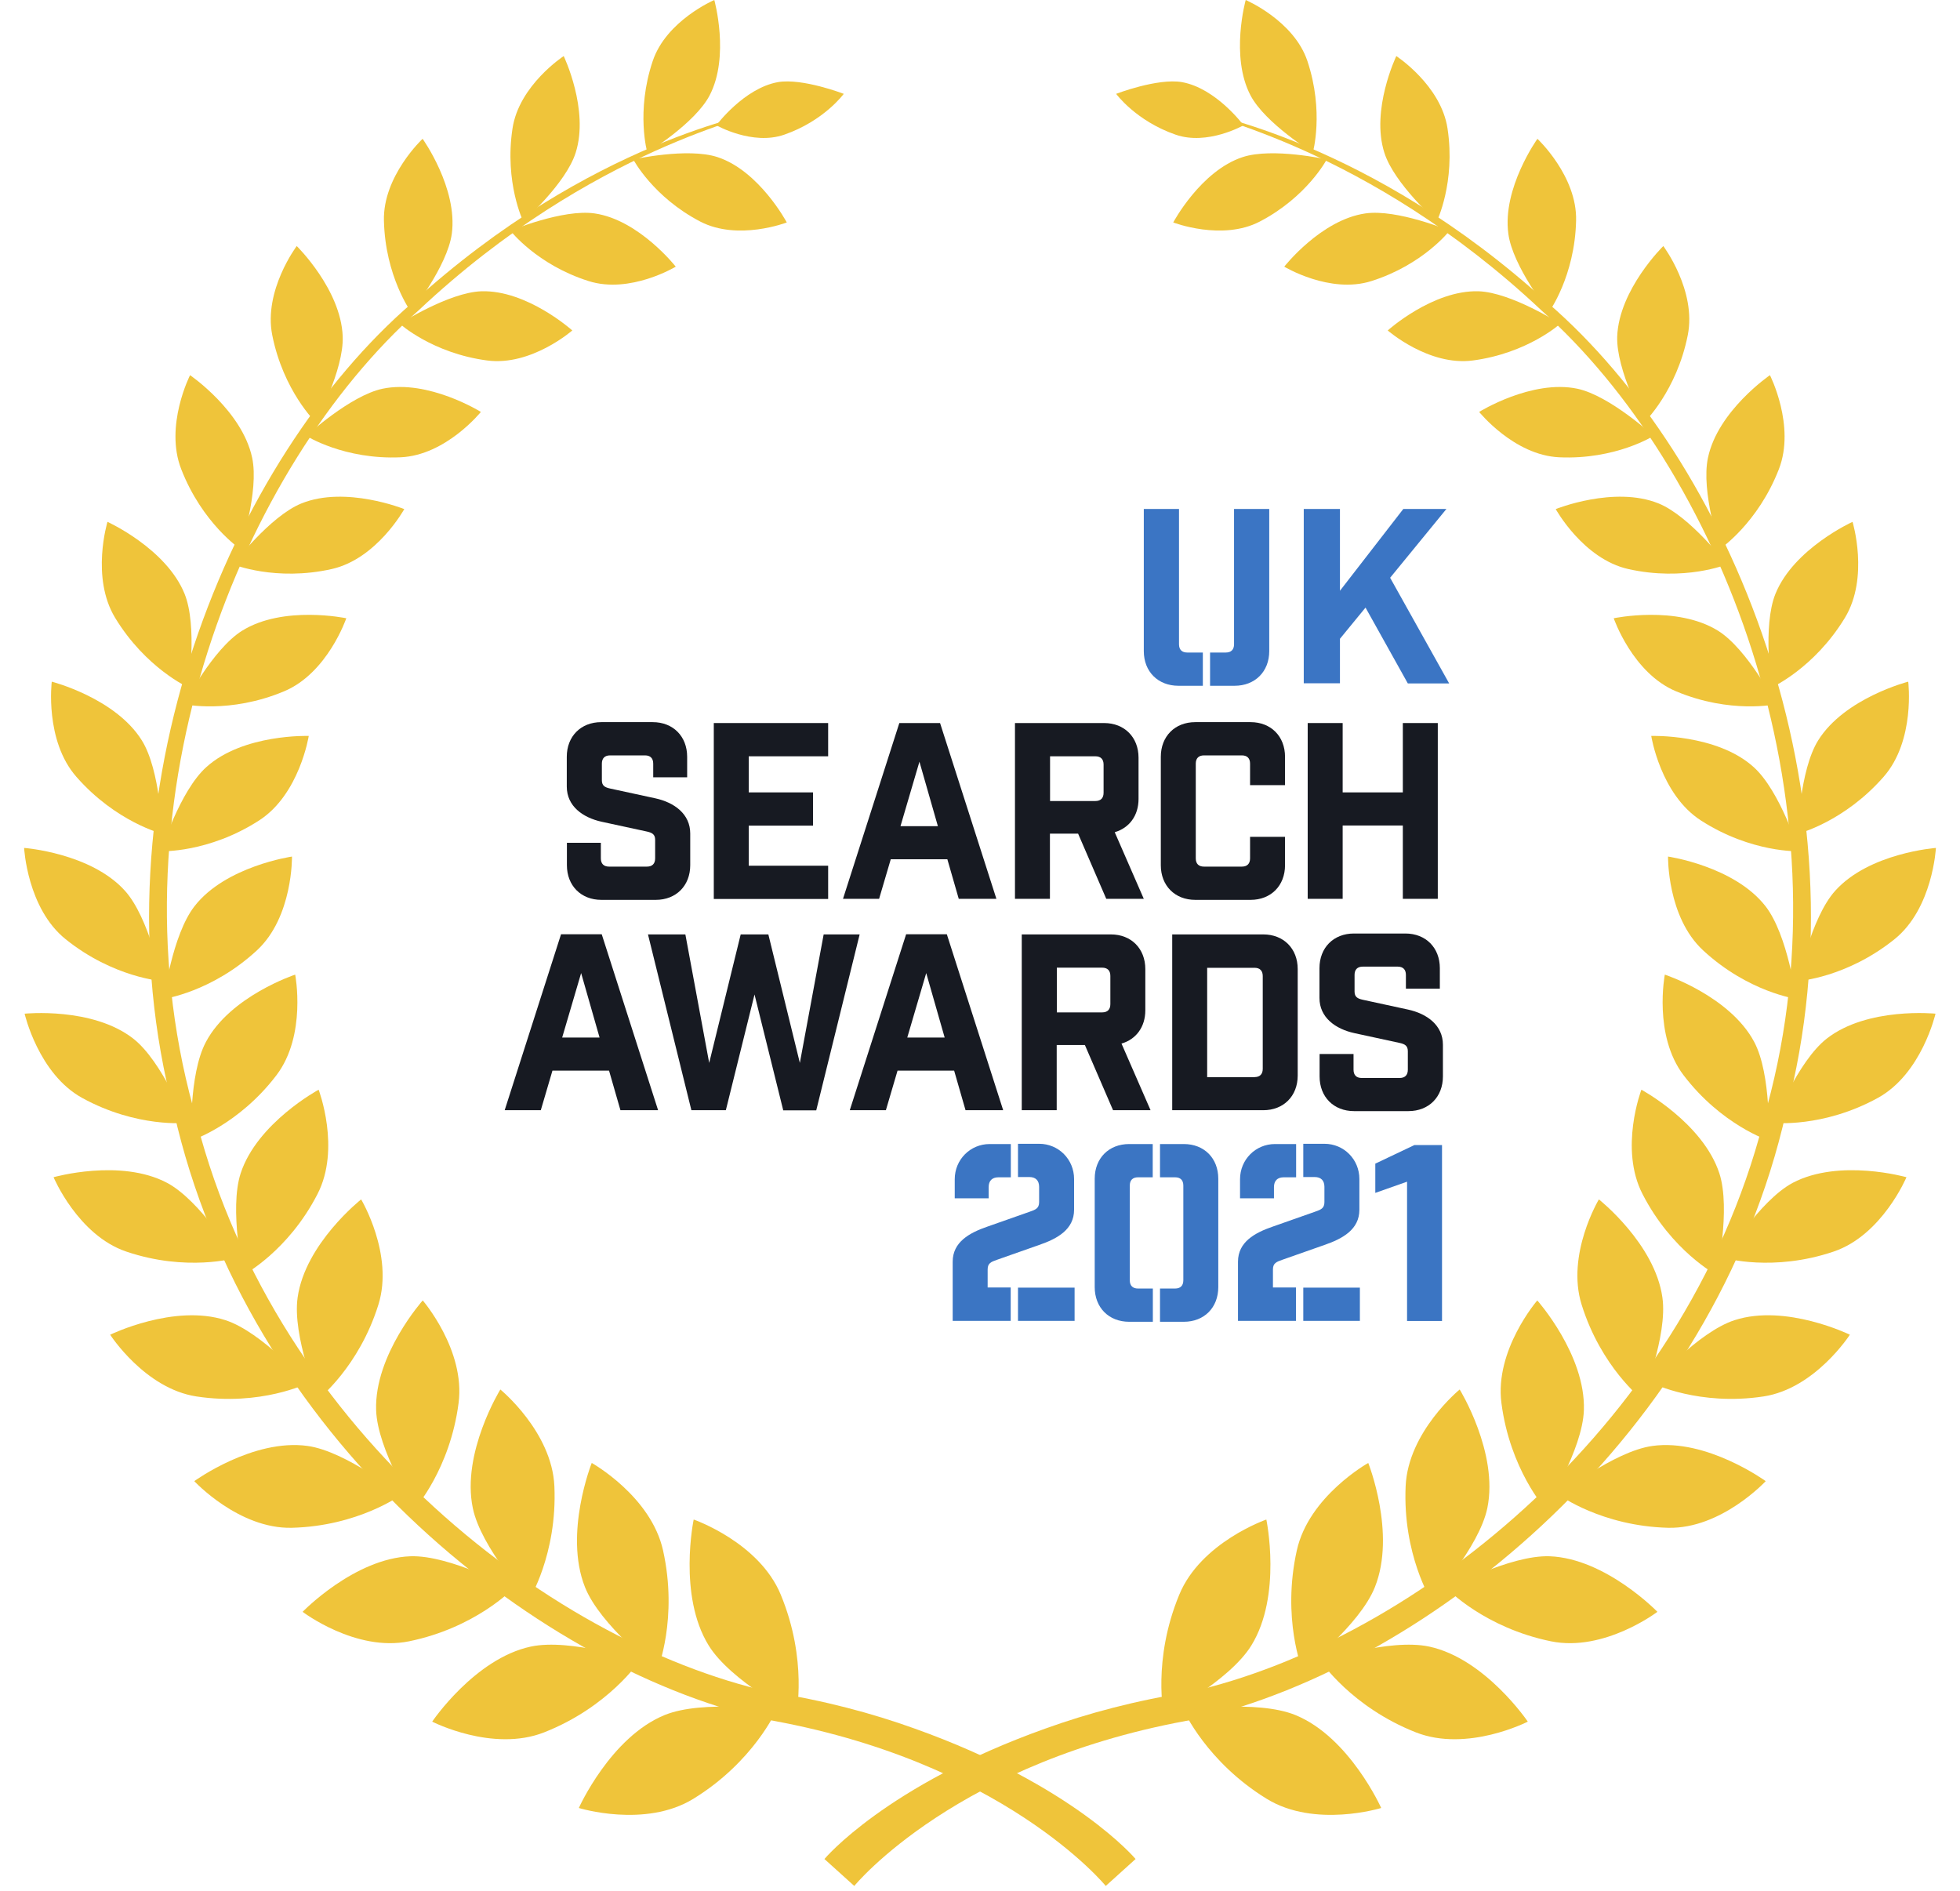 <svg width="171" height="165" viewBox="0 0 171 165" fill="none" xmlns="http://www.w3.org/2000/svg">
<path d="M96.471 164.54C96.471 164.54 87.5 153.543 66.553 149.967C46.164 145.177 21.497 125.151 15.174 97.028C7.845 69.176 20.179 40.052 35.953 26.435C51.616 12.144 66.296 9.928 66.005 9.737C66.363 10.165 51.806 12.717 36.534 27.065C21.14 40.761 9.42 69.502 16.85 96.612C23.307 123.993 47.449 143.164 67.178 147.617C71.904 148.348 76.116 149.484 79.803 150.811C93.723 155.781 99.074 162.19 99.074 162.19L96.471 164.54Z" fill="#EFC43A"/>
<path d="M74.531 164.54C74.531 164.54 83.502 153.543 104.449 149.967C124.837 145.177 149.493 125.151 155.828 97.028C163.156 69.176 150.823 40.052 135.048 26.435C119.385 12.144 104.706 9.928 105.007 9.737C104.65 10.165 119.207 12.717 134.467 27.065C149.862 40.761 161.581 69.502 154.152 96.612C147.695 123.993 123.541 143.164 103.823 147.617C99.097 148.348 94.886 149.484 91.199 150.811C77.279 155.781 71.928 162.19 71.928 162.19L74.531 164.54Z" fill="#EFC43A"/>
<path d="M60.52 132.572C60.52 132.572 66.229 134.551 68.117 139.128C70.486 144.851 69.458 149.653 69.458 149.653C69.458 149.653 63.738 146.662 61.828 143.558C59.135 139.195 60.52 132.572 60.52 132.572Z" fill="#EFC43A"/>
<path d="M50.5 157.738C50.5 157.738 56.276 159.525 60.488 156.939C65.749 153.712 67.727 149.226 67.727 149.226C67.727 149.226 61.348 148.258 57.985 149.63C53.259 151.564 50.5 157.738 50.5 157.738Z" fill="#EFC43A"/>
<path d="M51.626 127.636C51.626 127.636 56.799 130.526 57.849 135.271C59.167 141.208 57.369 145.661 57.369 145.661C57.369 145.661 52.353 141.793 51.034 138.464C49.18 133.786 51.626 127.636 51.626 127.636Z" fill="#EFC43A"/>
<path d="M37.707 150.204C37.707 150.204 42.98 152.913 47.482 151.137C53.102 148.922 55.772 144.93 55.772 144.93C55.772 144.93 49.784 142.906 46.298 143.659C41.405 144.716 37.707 150.204 37.707 150.204Z" fill="#EFC43A"/>
<path d="M43.652 121.227C43.652 121.227 48.154 124.904 48.367 129.66C48.635 135.608 46.143 139.6 46.143 139.6C46.143 139.6 41.954 135.012 41.25 131.571C40.245 126.748 43.652 121.227 43.652 121.227Z" fill="#EFC43A"/>
<path d="M26.402 140.624C26.402 140.624 31.027 144.143 35.675 143.199C41.473 142.018 44.724 138.633 44.724 138.633C44.724 138.633 39.283 135.653 35.798 135.777C30.905 135.968 26.402 140.624 26.402 140.624Z" fill="#EFC43A"/>
<path d="M36.881 113.457C36.881 113.457 40.613 117.775 40.009 122.408C39.261 128.199 36.189 131.617 36.189 131.617C36.189 131.617 32.926 126.467 32.815 123.026C32.658 118.202 36.881 113.457 36.881 113.457Z" fill="#EFC43A"/>
<path d="M16.951 129.222C16.951 129.222 20.828 133.405 25.464 133.292C31.262 133.146 34.971 130.436 34.971 130.436C34.971 130.436 30.223 126.625 26.838 126.152C22.079 125.489 16.951 129.222 16.951 129.222Z" fill="#EFC43A"/>
<path d="M31.508 104.642C31.508 104.642 34.379 109.443 33.016 113.817C31.318 119.271 27.766 122.059 27.766 122.059C27.766 122.059 25.486 116.538 25.967 113.199C26.626 108.498 31.508 104.642 31.508 104.642Z" fill="#EFC43A"/>
<path d="M9.611 116.448C9.611 116.448 12.639 121.149 17.141 121.834C22.761 122.689 26.794 120.699 26.794 120.699C26.794 120.699 22.861 116.212 19.666 115.178C15.186 113.727 9.611 116.448 9.611 116.448Z" fill="#EFC43A"/>
<path d="M27.799 95.072C27.799 95.072 29.754 100.2 27.698 104.18C25.14 109.162 21.241 111.231 21.241 111.231C21.241 111.231 19.979 105.507 20.995 102.37C22.437 97.962 27.799 95.072 27.799 95.072Z" fill="#EFC43A"/>
<path d="M4.674 102.707C4.674 102.707 6.796 107.767 11.019 109.195C16.293 110.983 20.527 109.757 20.527 109.757C20.527 109.757 17.488 104.754 14.583 103.202C10.517 101.043 4.674 102.707 4.674 102.707Z" fill="#EFC43A"/>
<path d="M25.754 85.031C25.754 85.031 26.771 90.316 24.123 93.802C20.805 98.165 16.694 99.503 16.694 99.503C16.694 99.503 16.437 93.757 17.968 90.901C20.09 86.898 25.754 85.031 25.754 85.031Z" fill="#EFC43A"/>
<path d="M2.148 88.439C2.148 88.439 3.344 93.69 7.176 95.793C11.968 98.424 16.258 97.963 16.258 97.963C16.258 97.963 14.169 92.61 11.633 90.62C8.069 87.832 2.148 88.439 2.148 88.439Z" fill="#EFC43A"/>
<path d="M25.474 74.731C25.474 74.731 25.563 80.005 22.413 82.917C18.469 86.561 14.291 87.145 14.291 87.145C14.291 87.145 15.017 81.568 16.972 79.061C19.687 75.564 25.474 74.731 25.474 74.731Z" fill="#EFC43A"/>
<path d="M2.104 73.978C2.104 73.978 2.372 79.251 5.723 81.939C9.901 85.301 14.124 85.593 14.124 85.593C14.124 85.593 13.018 80.072 10.907 77.722C7.924 74.405 2.104 73.978 2.104 73.978Z" fill="#EFC43A"/>
<path d="M26.937 64.206C26.937 64.206 26.133 69.311 22.602 71.582C18.19 74.427 14.045 74.269 14.045 74.269C14.045 74.269 15.687 69.007 18 66.927C21.217 64.014 26.937 64.206 26.937 64.206Z" fill="#EFC43A"/>
<path d="M4.516 59.472C4.516 59.472 3.879 64.599 6.661 67.77C10.124 71.728 14.146 72.74 14.146 72.74C14.146 72.74 14.012 67.219 12.37 64.588C10.057 60.889 4.516 59.472 4.516 59.472Z" fill="#EFC43A"/>
<path d="M30.212 53.94C30.212 53.94 28.581 58.73 24.782 60.315C20.034 62.306 16.068 61.44 16.068 61.44C16.068 61.44 18.549 56.638 21.118 55.031C24.727 52.782 30.212 53.94 30.212 53.94Z" fill="#EFC43A"/>
<path d="M9.377 45.529C9.377 45.529 7.902 50.376 10.047 53.906C12.729 58.314 16.438 59.978 16.438 59.978C16.438 59.978 17.242 54.626 16.102 51.804C14.494 47.846 9.377 45.529 9.377 45.529Z" fill="#EFC43A"/>
<path d="M35.271 44.416C35.271 44.416 32.88 48.756 28.948 49.645C24.032 50.746 20.346 49.24 20.346 49.24C20.346 49.24 23.552 45.034 26.3 43.921C30.166 42.358 35.271 44.416 35.271 44.416Z" fill="#EFC43A"/>
<path d="M16.581 32.732C16.581 32.732 14.336 37.151 15.81 40.93C17.642 45.652 20.949 47.89 20.949 47.89C20.949 47.89 22.625 42.864 22 39.94C21.128 35.836 16.581 32.732 16.581 32.732Z" fill="#EFC43A"/>
<path d="M41.954 35.938C41.954 35.938 38.915 39.716 34.96 39.896C30.033 40.121 26.727 38.029 26.727 38.029C26.727 38.029 30.536 34.521 33.374 33.914C37.373 33.082 41.954 35.938 41.954 35.938Z" fill="#EFC43A"/>
<path d="M25.888 21.466C25.888 21.466 22.972 25.345 23.754 29.247C24.726 34.116 27.542 36.837 27.542 36.837C27.542 36.837 30.011 32.272 29.899 29.348C29.742 25.244 25.888 21.466 25.888 21.466Z" fill="#EFC43A"/>
<path d="M49.929 28.831C49.929 28.831 46.354 31.957 42.511 31.451C37.718 30.821 34.881 28.246 34.881 28.246C34.881 28.246 39.148 25.514 41.997 25.412C45.986 25.289 49.929 28.831 49.929 28.831Z" fill="#EFC43A"/>
<path d="M36.87 12.11C36.87 12.11 33.396 15.36 33.496 19.251C33.608 24.119 35.865 27.223 35.865 27.223C35.865 27.223 39.026 23.242 39.417 20.398C39.954 16.417 36.87 12.11 36.87 12.11Z" fill="#EFC43A"/>
<path d="M58.956 23.265C58.956 23.265 54.979 25.671 51.359 24.524C46.835 23.096 44.533 20.128 44.533 20.128C44.533 20.128 49.114 18.216 51.884 18.621C55.75 19.183 58.956 23.265 58.956 23.265Z" fill="#EFC43A"/>
<path d="M49.181 4.892C49.181 4.892 45.282 7.433 44.713 11.211C43.998 15.922 45.651 19.318 45.651 19.318C45.651 19.318 49.371 16.012 50.22 13.336C51.427 9.581 49.181 4.892 49.181 4.892Z" fill="#EFC43A"/>
<path d="M68.643 19.408C68.643 19.408 64.398 21.049 61.091 19.329C56.968 17.181 55.248 13.909 55.248 13.909C55.248 13.909 59.985 12.852 62.599 13.707C66.252 14.91 68.643 19.408 68.643 19.408Z" fill="#EFC43A"/>
<path d="M62.319 0C62.319 0 58.13 1.788 56.945 5.33C55.459 9.76 56.476 13.313 56.476 13.313C56.476 13.313 60.632 10.761 61.906 8.332C63.693 4.914 62.319 0 62.319 0Z" fill="#EFC43A"/>
<path d="M62.498 10.93C62.498 10.93 65.637 12.718 68.419 11.751C71.894 10.548 73.614 8.187 73.614 8.187C73.614 8.187 70.028 6.803 67.883 7.163C64.9 7.692 62.498 10.93 62.498 10.93Z" fill="#EFC43A"/>
<path d="M110.482 132.572C110.482 132.572 104.773 134.551 102.885 139.128C100.516 144.851 101.544 149.653 101.544 149.653C101.544 149.653 107.264 146.662 109.174 143.558C111.867 139.195 110.482 132.572 110.482 132.572Z" fill="#EFC43A"/>
<path d="M120.502 157.738C120.502 157.738 114.726 159.525 110.515 156.939C105.264 153.712 103.275 149.226 103.275 149.226C103.275 149.226 109.654 148.258 113.017 149.63C117.743 151.564 120.502 157.738 120.502 157.738Z" fill="#EFC43A"/>
<path d="M119.373 127.636C119.373 127.636 114.189 130.526 113.139 135.271C111.821 141.208 113.62 145.661 113.62 145.661C113.62 145.661 118.636 141.793 119.954 138.464C121.82 133.786 119.373 127.636 119.373 127.636Z" fill="#EFC43A"/>
<path d="M133.293 150.204C133.293 150.204 128.02 152.913 123.518 151.137C117.899 148.922 115.229 144.93 115.229 144.93C115.229 144.93 121.217 142.906 124.702 143.659C129.584 144.716 133.293 150.204 133.293 150.204Z" fill="#EFC43A"/>
<path d="M127.35 121.227C127.35 121.227 122.848 124.904 122.635 129.66C122.367 135.608 124.859 139.6 124.859 139.6C124.859 139.6 129.048 135.012 129.763 131.571C130.757 126.748 127.35 121.227 127.35 121.227Z" fill="#EFC43A"/>
<path d="M144.599 140.624C144.599 140.624 139.974 144.143 135.326 143.199C129.528 142.018 126.277 138.633 126.277 138.633C126.277 138.633 131.718 135.653 135.204 135.777C140.097 135.968 144.599 140.624 144.599 140.624Z" fill="#EFC43A"/>
<path d="M134.12 113.457C134.12 113.457 130.388 117.775 130.992 122.408C131.74 128.199 134.813 131.617 134.813 131.617C134.813 131.617 138.075 126.467 138.186 123.026C138.343 118.202 134.12 113.457 134.12 113.457Z" fill="#EFC43A"/>
<path d="M154.049 129.222C154.049 129.222 150.173 133.405 145.536 133.292C139.738 133.146 136.029 130.436 136.029 130.436C136.029 130.436 140.777 126.625 144.162 126.152C148.91 125.489 154.049 129.222 154.049 129.222Z" fill="#EFC43A"/>
<path d="M139.494 104.641C139.494 104.641 136.623 109.442 137.986 113.816C139.684 119.27 143.237 122.058 143.237 122.058C143.237 122.058 145.516 116.537 145.036 113.198C144.377 108.497 139.494 104.641 139.494 104.641Z" fill="#EFC43A"/>
<path d="M161.391 116.447C161.391 116.447 158.364 121.148 153.861 121.833C148.242 122.688 144.209 120.698 144.209 120.698C144.209 120.698 148.141 116.211 151.337 115.177C155.816 113.726 161.391 116.447 161.391 116.447Z" fill="#EFC43A"/>
<path d="M143.203 95.072C143.203 95.072 141.248 100.2 143.304 104.18C145.862 109.162 149.761 111.231 149.761 111.231C149.761 111.231 151.023 105.507 150.007 102.37C148.566 97.962 143.203 95.072 143.203 95.072Z" fill="#EFC43A"/>
<path d="M166.329 102.707C166.329 102.707 164.206 107.767 159.972 109.195C154.688 110.983 150.465 109.757 150.465 109.757C150.465 109.757 153.504 104.754 156.397 103.202C160.486 101.043 166.329 102.707 166.329 102.707Z" fill="#EFC43A"/>
<path d="M145.247 85.03C145.247 85.03 144.23 90.315 146.878 93.801C150.196 98.164 154.307 99.502 154.307 99.502C154.307 99.502 154.564 93.756 153.044 90.9C150.911 86.897 145.247 85.03 145.247 85.03Z" fill="#EFC43A"/>
<path d="M168.863 88.438C168.863 88.438 167.668 93.689 163.825 95.792C159.032 98.423 154.742 97.962 154.742 97.962C154.742 97.962 156.831 92.609 159.367 90.619C162.931 87.831 168.863 88.438 168.863 88.438Z" fill="#EFC43A"/>
<path d="M145.528 74.731C145.528 74.731 145.438 80.004 148.589 82.916C152.521 86.56 156.711 87.144 156.711 87.144C156.711 87.144 155.984 81.567 154.029 79.06C151.303 75.563 145.528 74.731 145.528 74.731Z" fill="#EFC43A"/>
<path d="M168.898 73.978C168.898 73.978 168.63 79.251 165.29 81.939C161.112 85.301 156.889 85.593 156.889 85.593C156.889 85.593 157.995 80.072 160.106 77.722C163.078 74.405 168.898 73.978 168.898 73.978Z" fill="#EFC43A"/>
<path d="M144.062 64.206C144.062 64.206 144.867 69.311 148.397 71.582C152.81 74.427 156.955 74.269 156.955 74.269C156.955 74.269 155.312 69.007 153 66.927C149.782 64.014 144.062 64.206 144.062 64.206Z" fill="#EFC43A"/>
<path d="M166.484 59.472C166.484 59.472 167.12 64.599 164.339 67.77C160.875 71.728 156.854 72.74 156.854 72.74C156.854 72.74 156.988 67.219 158.63 64.588C160.942 60.889 166.484 59.472 166.484 59.472Z" fill="#EFC43A"/>
<path d="M140.789 53.94C140.789 53.94 142.431 58.73 146.23 60.315C150.978 62.306 154.944 61.44 154.944 61.44C154.944 61.44 152.464 56.638 149.894 55.031C146.274 52.782 140.789 53.94 140.789 53.94Z" fill="#EFC43A"/>
<path d="M161.625 45.529C161.625 45.529 163.1 50.376 160.955 53.906C158.274 58.314 154.565 59.978 154.565 59.978C154.565 59.978 153.76 54.626 154.9 51.804C156.509 47.846 161.625 45.529 161.625 45.529Z" fill="#EFC43A"/>
<path d="M135.729 44.416C135.729 44.416 138.119 48.756 142.052 49.645C146.967 50.746 150.654 49.24 150.654 49.24C150.654 49.24 147.448 45.034 144.699 43.921C140.823 42.358 135.729 44.416 135.729 44.416Z" fill="#EFC43A"/>
<path d="M154.418 32.732C154.418 32.732 156.664 37.151 155.2 40.93C153.368 45.652 150.061 47.89 150.061 47.89C150.061 47.89 148.385 42.864 149.011 39.94C149.871 35.836 154.418 32.732 154.418 32.732Z" fill="#EFC43A"/>
<path d="M129.049 35.938C129.049 35.938 132.088 39.716 136.031 39.896C140.958 40.121 144.265 38.029 144.265 38.029C144.265 38.029 140.455 34.521 137.618 33.914C133.629 33.082 129.049 35.938 129.049 35.938Z" fill="#EFC43A"/>
<path d="M145.115 21.466C145.115 21.466 148.031 25.345 147.248 29.247C146.277 34.116 143.461 36.837 143.461 36.837C143.461 36.837 140.992 32.272 141.093 29.348C141.26 25.244 145.115 21.466 145.115 21.466Z" fill="#EFC43A"/>
<path d="M121.072 28.831C121.072 28.831 124.647 31.957 128.49 31.451C133.283 30.821 136.121 28.246 136.121 28.246C136.121 28.246 131.853 25.514 129.004 25.412C125.005 25.289 121.072 28.831 121.072 28.831Z" fill="#EFC43A"/>
<path d="M134.132 12.11C134.132 12.11 137.607 15.36 137.506 19.251C137.395 24.119 135.138 27.223 135.138 27.223C135.138 27.223 131.976 23.242 131.596 20.398C131.049 16.417 134.132 12.11 134.132 12.11Z" fill="#EFC43A"/>
<path d="M112.045 23.265C112.045 23.265 116.022 25.671 119.642 24.524C124.166 23.096 126.468 20.128 126.468 20.128C126.468 20.128 121.887 18.216 119.117 18.621C115.24 19.183 112.045 23.265 112.045 23.265Z" fill="#EFC43A"/>
<path d="M121.821 4.892C121.821 4.892 125.72 7.433 126.29 11.211C127.005 15.922 125.351 19.318 125.351 19.318C125.351 19.318 121.631 16.012 120.782 13.336C119.575 9.581 121.821 4.892 121.821 4.892Z" fill="#EFC43A"/>
<path d="M102.359 19.408C102.359 19.408 106.616 21.049 109.911 19.329C114.034 17.181 115.754 13.909 115.754 13.909C115.754 13.909 111.018 12.852 108.414 13.707C104.75 14.91 102.359 19.408 102.359 19.408Z" fill="#EFC43A"/>
<path d="M108.682 0C108.682 0 112.882 1.788 114.066 5.33C115.541 9.76 114.536 13.313 114.536 13.313C114.536 13.313 110.391 10.761 109.106 8.332C107.308 4.914 108.682 0 108.682 0Z" fill="#EFC43A"/>
<path d="M108.493 10.93C108.493 10.93 105.354 12.718 102.572 11.751C99.097 10.548 97.377 8.187 97.377 8.187C97.377 8.187 100.974 6.803 103.108 7.163C106.102 7.692 108.493 10.93 108.493 10.93Z" fill="#EFC43A"/>
<path d="M56.99 66.624C56.99 66.151 56.733 65.904 56.275 65.904H53.225C52.756 65.904 52.51 66.163 52.51 66.624V68.074C52.51 68.546 52.767 68.693 53.225 68.794L57.169 69.648C58.822 70.008 60.219 71.009 60.219 72.718V75.484C60.219 77.272 58.99 78.509 57.214 78.509H52.466C50.689 78.509 49.46 77.272 49.46 75.484V73.528H52.421V74.888C52.421 75.361 52.678 75.608 53.136 75.608H56.443C56.912 75.608 57.158 75.349 57.158 74.888V73.269C57.158 72.797 56.901 72.651 56.443 72.549L52.499 71.695C50.846 71.335 49.449 70.334 49.449 68.625V66.028C49.449 64.24 50.678 63.003 52.454 63.003H56.946C58.722 63.003 59.951 64.24 59.951 66.028V67.816H56.99V66.624Z" fill="#171A22"/>
<path d="M72.252 63.082V65.983H65.325V69.132H70.933V72.033H65.325V75.53H72.252V78.431H62.275V63.082H72.252Z" fill="#171A22"/>
<path d="M76.697 78.419H73.547L78.462 63.082H82.015L86.931 78.419H83.646L82.652 74.968H77.714L76.697 78.419ZM78.563 72.078H81.825L80.216 66.455L78.563 72.078Z" fill="#171A22"/>
<path d="M96.516 78.419L94.058 72.73H91.601V78.419H88.551V63.082H96.326C98.103 63.082 99.332 64.319 99.332 66.107V69.705C99.332 71.156 98.527 72.235 97.254 72.606L99.79 78.419H96.516ZM96.282 66.703C96.282 66.231 96.025 65.983 95.567 65.983H91.612V69.885H95.567C96.036 69.885 96.282 69.626 96.282 69.165V66.703Z" fill="#171A22"/>
<path d="M109.062 66.624C109.062 66.151 108.805 65.904 108.347 65.904H105.04C104.571 65.904 104.325 66.163 104.325 66.624V74.888C104.325 75.361 104.582 75.608 105.04 75.608H108.347C108.816 75.608 109.062 75.349 109.062 74.888V73.01H112.112V75.484C112.112 77.272 110.883 78.509 109.107 78.509H104.281C102.504 78.509 101.275 77.272 101.275 75.484V66.028C101.275 64.24 102.504 63.003 104.281 63.003H109.107C110.883 63.003 112.112 64.24 112.112 66.028V68.501H109.062V66.624Z" fill="#171A22"/>
<path d="M114.09 63.082H117.14V69.132H122.39V63.082H125.44V78.419H122.39V72.021H117.14V78.419H114.09V63.082Z" fill="#171A22"/>
<path d="M47.182 96.86H44.031L48.947 81.512H52.499L57.415 96.86H54.13L53.136 93.408H48.198L47.182 96.86ZM49.047 90.519H52.309L50.701 84.896L49.047 90.519Z" fill="#171A22"/>
<path d="M68.331 96.861L65.828 86.763L63.326 96.861H60.32L56.533 81.523H59.795L61.873 92.734L64.622 81.523H67.035L69.783 92.734L71.861 81.523H75L71.213 96.872H68.331V96.861Z" fill="#171A22"/>
<path d="M77.289 96.86H74.139L79.054 81.512H82.607L87.522 96.86H84.238L83.244 93.408H78.306L77.289 96.86ZM79.155 90.519H82.417L80.808 84.896L79.155 90.519Z" fill="#171A22"/>
<path d="M97.108 96.861L94.65 91.171H92.192V96.861H89.143V81.523H96.918C98.694 81.523 99.923 82.76 99.923 84.548V88.146C99.923 89.597 99.119 90.677 97.845 91.047L100.381 96.861H97.108ZM96.873 85.144C96.873 84.672 96.617 84.424 96.158 84.424H92.204V88.326H96.158C96.628 88.326 96.873 88.068 96.873 87.607V85.144Z" fill="#171A22"/>
<path d="M110.213 81.523C111.989 81.523 113.218 82.76 113.218 84.548V93.836C113.218 95.624 111.989 96.861 110.213 96.861H102.27V81.523H110.213ZM109.453 93.971C109.922 93.971 110.168 93.713 110.168 93.251V85.155C110.168 84.683 109.911 84.436 109.453 84.436H105.319V93.982H109.453V93.971Z" fill="#171A22"/>
<path d="M122.658 85.054C122.658 84.582 122.401 84.334 121.943 84.334H118.893C118.424 84.334 118.178 84.593 118.178 85.054V86.504C118.178 86.977 118.435 87.123 118.893 87.224L122.837 88.079C124.49 88.438 125.887 89.439 125.887 91.148V93.915C125.887 95.702 124.658 96.939 122.882 96.939H118.134C116.357 96.939 115.128 95.702 115.128 93.915V91.958H118.089V93.33C118.089 93.802 118.346 94.049 118.804 94.049H122.111C122.58 94.049 122.826 93.791 122.826 93.33V91.711C122.826 91.238 122.569 91.092 122.111 90.991L118.167 90.136C116.514 89.776 115.117 88.776 115.117 87.067V84.469C115.117 82.681 116.346 81.444 118.122 81.444H122.613C124.39 81.444 125.619 82.681 125.619 84.469V86.257H122.658V85.054Z" fill="#171A22"/>
<path d="M102.817 59.831C101.028 59.831 99.791 58.594 99.791 56.806V44.403H102.862V56.21C102.862 56.682 103.12 56.93 103.581 56.93H104.942V59.831H102.817ZM106.944 56.93C107.417 56.93 107.664 56.671 107.664 56.21V44.403H110.735V56.806C110.735 58.594 109.497 59.831 107.709 59.831H105.572V56.93H106.944Z" fill="#3B75C4"/>
<path fill-rule="evenodd" clip-rule="evenodd" d="M116.904 55.731V59.614H113.746V44.403H116.904V51.542L122.433 44.403H126.194L121.282 50.407L126.433 59.627H122.826L119.135 53.009L116.904 55.731Z" fill="#3B75C4"/>
<path d="M88.178 115.24H83.117V110.079C83.117 108.37 84.558 107.56 86.167 107.009L89.809 105.727C90.356 105.536 90.658 105.424 90.658 104.873V103.546C90.658 102.995 90.356 102.691 89.809 102.691H88.815V99.79H90.658C92.356 99.79 93.708 101.151 93.708 102.86V105.547C93.708 107.256 92.267 108.066 90.658 108.617L87.016 109.899C86.469 110.09 86.167 110.202 86.167 110.753V112.328H88.178V115.24ZM83.296 102.882C83.296 101.173 84.648 99.812 86.346 99.812H88.189V102.714H87.106C86.558 102.714 86.256 103.017 86.256 103.568V104.546H83.296V102.882ZM88.815 115.24V112.339H93.753V115.24H88.815Z" fill="#3B75C3"/>
<path d="M99.284 102.714C98.815 102.714 98.569 102.972 98.569 103.433V111.698C98.569 112.17 98.826 112.418 99.284 112.418H100.58V115.319H98.513C96.737 115.319 95.508 114.082 95.508 112.294V102.837C95.508 101.049 96.737 99.812 98.513 99.812H100.569V102.714H99.284ZM103.283 99.812C105.06 99.812 106.289 101.049 106.289 102.837V112.294C106.289 114.082 105.06 115.319 103.283 115.319H101.205V112.418H102.524C102.993 112.418 103.239 112.159 103.239 111.698V103.433C103.239 102.961 102.982 102.714 102.524 102.714H101.205V99.812H103.283Z" fill="#3B75C3"/>
<path d="M113.069 115.24H108.008V110.079C108.008 108.37 109.449 107.56 111.058 107.009L114.7 105.727C115.247 105.536 115.549 105.424 115.549 104.873V103.546C115.549 102.995 115.247 102.691 114.7 102.691H113.705V99.79H115.549C117.247 99.79 118.599 101.151 118.599 102.86V105.547C118.599 107.256 117.157 108.066 115.549 108.617L111.907 109.899C111.359 110.09 111.058 110.202 111.058 110.753V112.328H113.069V115.24ZM108.187 102.882C108.187 101.173 109.538 99.812 111.236 99.812H113.08V102.714H111.996C111.449 102.714 111.147 103.017 111.147 103.568V104.546H108.187V102.882ZM113.705 115.24V112.339H118.643V115.24H113.705Z" fill="#3B75C3"/>
<path d="M122.759 103.096L119.988 104.074V101.522L123.396 99.902H125.809V115.251H122.759V103.096Z" fill="#3B75C3"/>
</svg>
